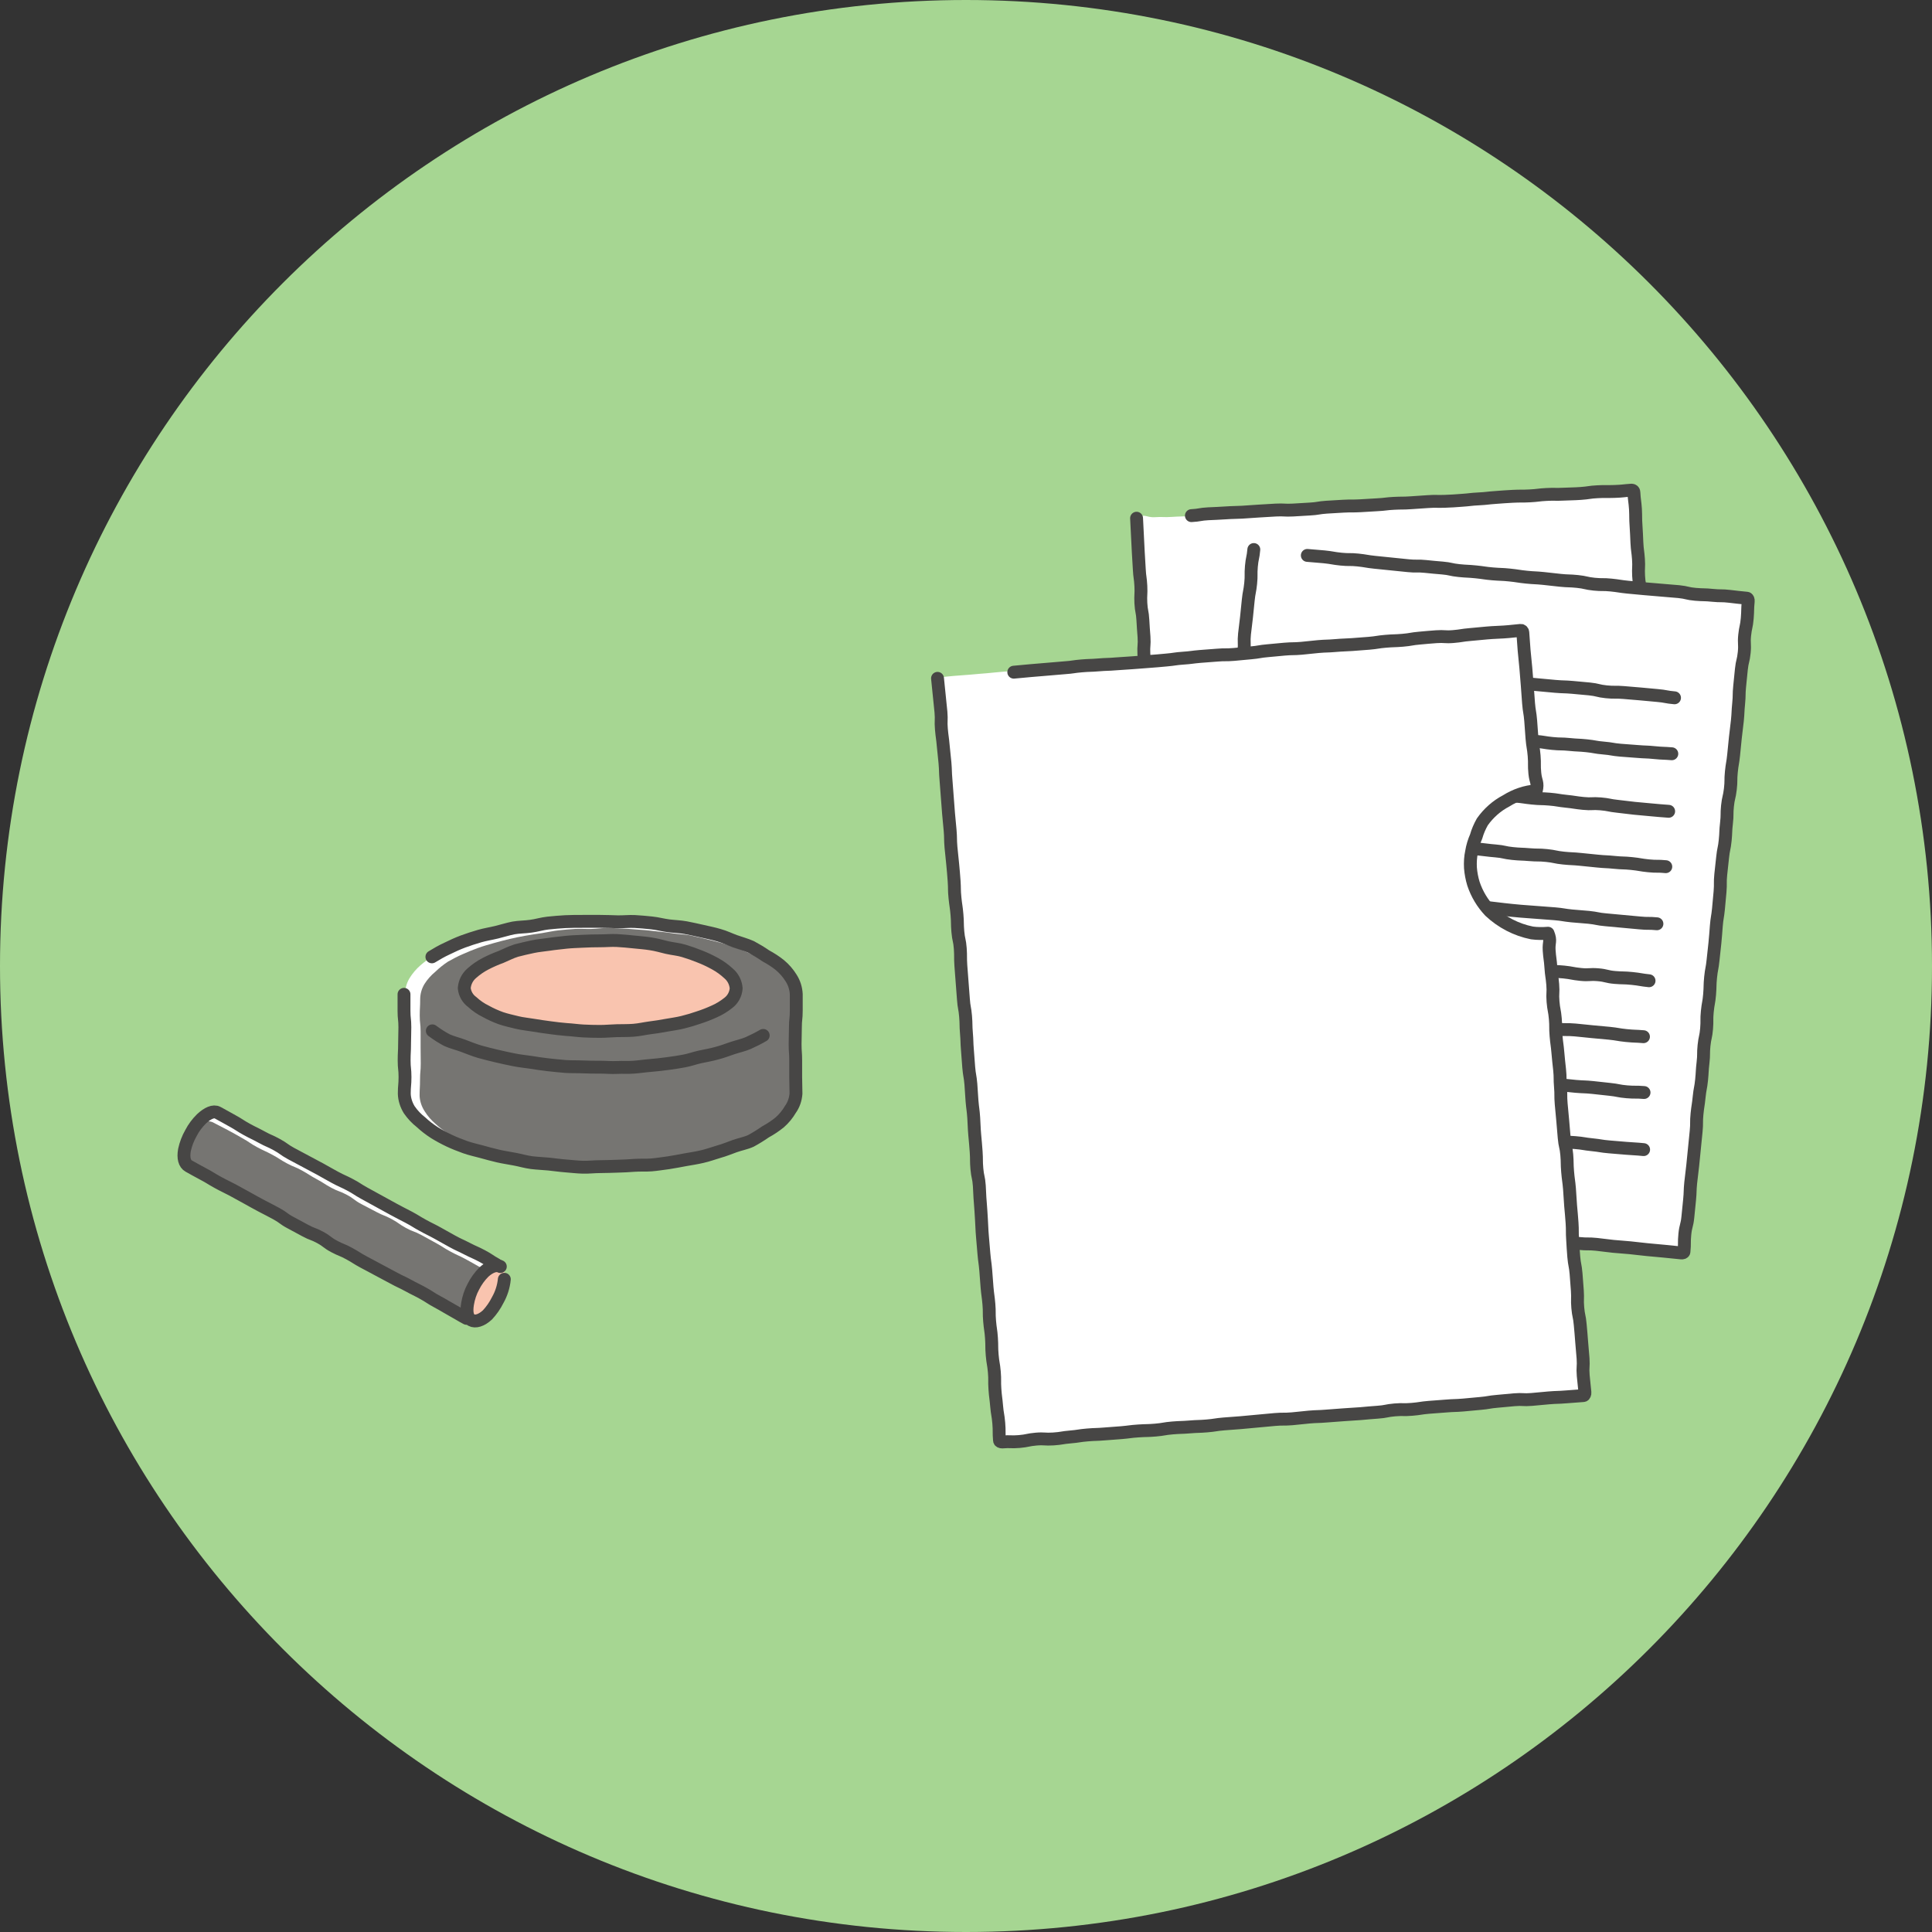 <?xml version="1.0" encoding="UTF-8"?><svg id="a" xmlns="http://www.w3.org/2000/svg" xmlns:xlink="http://www.w3.org/1999/xlink" viewBox="0 0 135 135"><rect x="0" y="0" width="135" height="135" fill="#333333" stroke="none"/><defs><style>.af{fill:#fff;}.ag{clip-path:url(#d);}.ah{fill:#f9c4af;}.ai,.aj{fill:none;}.aj{stroke:#474645;stroke-linecap:round;stroke-linejoin:round;stroke-width:.9px;}.ak{fill:#767572;}.al{fill:#a6d692;}</style><clipPath id="d"><rect class="ai" x="12.37" y="33.78" width="110.26" height="67.45"/></clipPath></defs><g id="b"><path id="c" class="al" d="m67.5,0C104.78,0,135,30.22,135,67.5s-30.22,67.5-67.5,67.5S0,104.78,0,67.5,30.22,0,67.5,0Z"/><g class="ag"><g id="e"><path id="f" class="af" d="m41.94,64.4c-.4,0-.8-.03-1.2-.01s-.8.02-1.19.04-.8.03-1.19.07-.79.16-1.18.21-.81.07-1.19.14c-.4.07-.79.17-1.17.25-.4.09-.79.2-1.16.3-.4.11-.77.26-1.13.39-.39.14-.76.29-1.1.45-.37.15-.73.32-1.08.51-.34.2-.67.44-.97.7-.3.26-.56.57-.77.91-.2.34-.31.73-.3,1.13,0,.58-.06.58-.06,1.15s0,.58,0,1.15.04.58.04,1.16.03.58.03,1.16,0,.58,0,1.16-.07.58-.07,1.16c.03.4.17.78.41,1.11.21.33.47.63.77.89.29.27.6.52.93.74.35.19.71.36,1.08.51.34.16.69.36,1.08.5.36.13.74.25,1.14.36.37.11.77.13,1.17.22.38.09.76.18,1.16.26.38.07.78.13,1.18.19s.78.1,1.19.14.78.15,1.18.17.8,0,1.2,0,.79.03,1.2.03.8.04,1.2.03.8-.1,1.19-.12.8-.07,1.19-.11.8-.08,1.19-.14c.4-.06.8-.13,1.18-.2.4-.07.81-.09,1.19-.18.4-.09.78-.23,1.15-.34.4-.11.77-.24,1.13-.37.39-.14.75-.3,1.1-.46.37-.15.73-.32,1.07-.51.34-.21.66-.45.95-.72.32-.24.6-.53.83-.86.21-.35.33-.74.33-1.15,0-.58-.04-.58-.04-1.16s-.01-.58-.01-1.15.06-.58.06-1.16-.02-.58-.02-1.16-.01-.58-.01-1.16-.02-.58-.02-1.16c0-.4-.12-.78-.33-1.12-.2-.35-.45-.66-.75-.92-.3-.27-.62-.5-.96-.71-.36-.18-.73-.34-1.1-.48-.35-.16-.7-.32-1.1-.46-.36-.13-.74-.26-1.13-.37-.37-.1-.75-.22-1.15-.31-.38-.09-.77-.13-1.17-.21-.38-.07-.77-.14-1.18-.2s-.78-.08-1.19-.12-.79-.06-1.19-.09-.79-.09-1.19-.1-.79.02-1.2.02"/><path id="g" class="ak" d="m42.47,64.84c-.39,0-.77.06-1.15.07s-.77-.02-1.15,0-.77.06-1.15.1-.76.13-1.14.19c-.39.06-.77.11-1.14.18-.39.07-.76.14-1.13.23-.38.09-.75.19-1.11.29-.38.11-.75.21-1.1.34-.38.14-.73.28-1.06.43-.35.15-.69.33-1.03.52-.32.21-.62.45-.9.72-.29.24-.55.53-.75.85-.2.33-.3.7-.3,1.08,0,.56-.03.56-.03,1.12s.06.56.06,1.12,0,.56,0,1.12.01.56.01,1.12-.05.56-.05,1.13-.03.56-.03,1.13c.02.39.15.76.36,1.08.2.32.45.61.74.86.28.26.58.49.91.7.32.21.66.39,1.01.56.33.15.69.3,1.06.44.35.12.72.21,1.1.32.36.1.72.21,1.11.3.36.08.75.1,1.14.18.37.07.75.13,1.13.19s.75.13,1.14.17.76.09,1.14.12.76.02,1.15.03.76-.02,1.15-.02.77.02,1.15,0,.77,0,1.15-.03c.38-.03.77-.06,1.15-.1s.77-.08,1.14-.14c.39-.05.77-.11,1.14-.18.39-.07.76-.17,1.12-.25.38-.09.76-.18,1.11-.28.38-.11.74-.24,1.09-.37.38-.14.74-.27,1.07-.42.35-.16.69-.33,1.01-.53.33-.2.64-.42.93-.67.3-.24.55-.53.76-.86.19-.34.27-.72.26-1.1,0-.56.04-.56.04-1.12s.04-.56.04-1.12-.08-.56-.08-1.12,0-.56,0-1.12.05-.56.05-1.13-.01-.56-.01-1.13c0-.38-.12-.76-.33-1.08-.19-.33-.44-.63-.73-.88-.29-.25-.6-.47-.94-.66-.33-.19-.67-.37-1.02-.52-.33-.15-.68-.31-1.06-.45-.35-.12-.71-.25-1.09-.36-.36-.1-.73-.19-1.11-.28-.36-.08-.73-.18-1.12-.26-.37-.07-.76-.07-1.14-.13s-.75-.1-1.14-.14-.76-.09-1.14-.11-.76-.07-1.15-.08-.76-.05-1.15-.05"/><path id="h" class="ah" d="m51.41,69.07c-.04.39-.24.74-.56.97-.28.27-.6.5-.94.67-.35.17-.71.31-1.08.43-.34.12-.71.24-1.11.34-.36.09-.74.15-1.14.22-.37.07-.76.12-1.15.17-.38.05-.77.03-1.16.06-.38.03-.77.08-1.16.1s-.77.08-1.17.08-.78-.07-1.16-.09-.79-.01-1.17-.04c-.4-.03-.78-.1-1.16-.15-.4-.05-.79-.08-1.15-.14-.4-.07-.79-.11-1.15-.2-.4-.1-.77-.22-1.11-.34-.36-.14-.71-.31-1.05-.49-.36-.14-.71-.33-1.02-.56-.31-.25-.49-.63-.5-1.03.03-.4.21-.77.51-1.03.29-.27.61-.49.96-.67.35-.18.71-.33,1.08-.47.34-.13.69-.33,1.08-.45.36-.1.75-.18,1.15-.27.37-.08.76-.14,1.16-.2.38-.06.77-.06,1.17-.1.38-.04.77-.08,1.17-.1s.78-.06,1.18-.06.79,0,1.18.03.79.06,1.17.1c.4.04.79.1,1.17.16.4.06.8.08,1.17.16.4.09.78.19,1.14.29.4.12.76.27,1.11.4.36.16.71.34,1.04.54.34.18.66.41.94.68.31.24.51.6.55.99"/><path id="i" class="aj" d="m51.44,69.07c-.03.4-.23.77-.55,1.01-.3.24-.64.45-.99.6-.35.16-.71.3-1.08.42-.34.12-.71.23-1.11.33-.36.09-.74.14-1.14.21-.37.07-.75.13-1.15.18-.38.05-.75.14-1.15.17-.38.03-.77.02-1.17.03s-.77.05-1.17.05-.78-.01-1.17-.03-.78-.08-1.16-.1c-.4-.03-.78-.08-1.16-.13-.4-.05-.78-.11-1.15-.17-.4-.07-.79-.1-1.15-.19-.4-.1-.78-.18-1.13-.3-.36-.13-.72-.29-1.06-.48-.35-.17-.67-.39-.95-.65-.32-.23-.52-.58-.56-.97.03-.4.21-.77.52-1.04.29-.26.62-.49.97-.67.35-.18.71-.34,1.07-.47.34-.14.69-.33,1.08-.45.36-.1.75-.18,1.15-.27.37-.08.77-.11,1.17-.17.38-.06.77-.09,1.17-.14.38-.04.78-.05,1.18-.07s.78-.03,1.18-.03.79-.04,1.18-.02.79.06,1.18.1c.4.04.79.07,1.17.13.4.06.78.17,1.15.26.4.09.8.12,1.16.23.4.12.77.25,1.11.39.37.14.72.31,1.07.5.35.19.67.42.96.69.31.26.5.64.53,1.04Z"/><path id="j" class="aj" d="m53.33,72.35c-.34.2-.69.37-1.04.53-.34.15-.73.23-1.12.36-.35.12-.72.26-1.11.36-.36.1-.75.17-1.14.25-.37.08-.74.22-1.13.29-.38.07-.76.13-1.16.18s-.77.1-1.17.13-.77.09-1.17.12-.78,0-1.18.02-.78-.02-1.17-.02-.82,0-1.22-.02-.82,0-1.22-.03-.82-.08-1.21-.12-.81-.11-1.2-.17c-.41-.06-.82-.1-1.2-.18-.41-.08-.81-.17-1.19-.26-.41-.1-.8-.19-1.18-.3-.4-.12-.78-.27-1.14-.41-.4-.15-.8-.24-1.15-.4-.36-.19-.7-.41-1.02-.65"/><path id="k" class="aj" d="m28.23,69.48c0,.58,0,.58,0,1.15s.06.58.06,1.15-.02.58-.02,1.16-.03.58-.03,1.16.06.58.06,1.16-.05.58-.05,1.16c.01.4.14.79.35,1.13.23.33.5.62.81.86.29.27.6.51.94.73.34.21.69.4,1.05.57.34.16.72.31,1.11.45.36.13.75.21,1.15.32.37.11.75.2,1.15.3.38.09.77.14,1.17.22.38.07.77.19,1.17.24.39.05.79.06,1.19.1s.78.1,1.19.13.79.08,1.2.09.8-.04,1.2-.04.8-.02,1.2-.03.8-.03,1.19-.06.81,0,1.19-.03.8-.1,1.19-.15c.4-.06.8-.14,1.18-.21.4-.07.8-.13,1.18-.22.4-.09.78-.23,1.15-.34.4-.11.76-.26,1.12-.39.39-.14.8-.21,1.14-.37.35-.19.69-.4,1.02-.63.35-.19.68-.41.99-.66.3-.26.55-.57.75-.91.23-.32.36-.7.39-1.1,0-.58-.02-.58-.02-1.16v-1.15c0-.58-.04-.58-.04-1.16s.02-.58.02-1.16.06-.58.06-1.16,0-.58,0-1.16c-.02-.4-.14-.79-.36-1.13-.21-.34-.47-.64-.78-.9-.31-.25-.64-.46-.99-.65-.33-.23-.67-.43-1.02-.62-.35-.16-.74-.26-1.13-.4-.36-.13-.72-.31-1.12-.42-.37-.11-.76-.19-1.16-.28-.38-.09-.77-.17-1.17-.25-.38-.07-.79-.08-1.19-.13s-.78-.16-1.18-.2-.79-.08-1.19-.1-.8.03-1.2.02-.79-.03-1.2-.03-.82,0-1.22,0-.82,0-1.22.02-.82.06-1.22.1-.8.17-1.2.22c-.41.06-.82.05-1.21.12-.41.08-.8.21-1.18.3-.41.1-.81.16-1.19.27-.4.12-.79.24-1.16.38-.4.15-.76.32-1.11.49-.37.17-.72.37-1.06.58"/><path id="l" class="af" d="m34.98,88.5c-.2-.56-.52-.31-1.04-.59s-.55-.22-1.07-.51-.49-.34-1.01-.62-.52-.28-1.04-.56-.56-.21-1.08-.49-.49-.33-1.01-.61-.5-.31-1.02-.59-.55-.23-1.07-.51-.5-.31-1.02-.6-.55-.23-1.06-.51-.52-.28-1.04-.56-.49-.35-1.01-.63-.52-.28-1.04-.57-.53-.26-1.06-.54-.54-.24-1.06-.53-.5-.32-1.02-.6-.53-.26-1.06-.55-.52-.29-1.04-.58-.51-.31-1.03-.6c-.29-.16-.73.02-1.14.4-.3.3-.56.64-.75,1.02-.22.37-.38.77-.47,1.18-.1.56.02,1.01.31,1.17.52.28.54.25,1.06.53s.51.3,1.03.58.5.32,1.02.6.55.22,1.07.5.52.28,1.04.56.5.32,1.01.6.51.3,1.02.58.51.3,1.03.58.53.26,1.05.55.52.28,1.04.56.54.25,1.06.53.49.35,1.01.63.54.24,1.06.53.51.3,1.03.59.55.22,1.07.51.52.29,1.04.57.49.34,1.01.62.54.26,1.06.55.47.69,1.05.55c.52-.12.27-.45.52-.92s.26-.47.51-.94.16-.53.52-.93c.38-.44.69-.46.51-.96"/><path id="m" class="ak" d="m34.58,89.17c-.17-.57-.48-.31-1-.6s-.51-.3-1.03-.58-.54-.25-1.06-.53-.5-.31-1.02-.6-.52-.29-1.04-.57-.56-.21-1.07-.49-.48-.34-1-.62-.55-.22-1.07-.5-.53-.27-1.05-.55-.48-.36-1-.64-.56-.21-1.08-.49-.5-.32-1.02-.6-.5-.31-1.02-.6-.55-.23-1.07-.51-.5-.32-1.02-.6-.54-.25-1.06-.53-.5-.33-1.02-.62-.51-.3-1.04-.58-.53-.27-1.06-.55c-.36-.14-.77-.05-1.05.22-.28.24-.51.54-.68.88-.19.32-.31.68-.36,1.05-.07.38.08.76.39.99.52.28.51.3,1.03.58s.55.23,1.07.51.51.3,1.03.58c.52.28.54.25,1.06.53s.49.34,1.01.62.53.28,1.04.56.53.26,1.05.54c.52.28.51.29,1.03.58s.53.26,1.05.54.48.34,1,.63.54.24,1.06.52.5.33,1.02.61.55.22,1.07.51.53.27,1.05.56.49.34,1,.62.54.25,1.06.53.49.34,1.02.62.54.25,1.07.54.48.74,1.06.58.24-.55.52-1.07c.14-.37.33-.72.57-1.03.4-.47.73-.44.56-1.01"/><path id="n" class="ah" d="m32.91,92.29c-.29-.16-.37-.64-.28-1.19.08-.42.22-.83.42-1.2.21-.37.48-.7.8-.98.41-.38.82-.58,1.11-.42s.42.62.33,1.18c-.08.42-.23.83-.44,1.2-.21.37-.48.71-.8.99-.41.38-.86.58-1.15.42"/><path id="o" class="aj" d="m35.24,89.39c-.05.51-.21,1.01-.46,1.45-.19.38-.43.73-.72,1.04-.41.38-.84.52-1.13.36s-.35-.58-.26-1.13c.07-.42.2-.82.4-1.19.19-.38.44-.73.74-1.03.41-.38.86-.55,1.15-.39"/><path id="p" class="aj" d="m34.68,88.36c-.51-.28-.49-.33-1-.6s-.53-.24-1.05-.51-.53-.24-1.04-.52-.51-.29-1.02-.57-.52-.26-1.03-.54-.5-.31-1.01-.58-.52-.26-1.03-.54-.51-.28-1.02-.56-.51-.28-1.02-.56-.49-.32-1-.59-.53-.24-1.05-.52-.51-.29-1.02-.57-.52-.27-1.03-.55-.52-.27-1.03-.55-.48-.34-.99-.62-.54-.24-1.05-.52-.53-.26-1.04-.54-.5-.32-1.01-.6-.51-.29-1.03-.57c-.29-.16-.71.04-1.12.42-.3.29-.56.64-.75,1.01-.21.37-.36.76-.45,1.18-.1.56.01.96.3,1.12.51.28.51.29,1.02.56s.5.3,1.01.58.52.26,1.03.53c.51.28.51.28,1.02.56s.51.29,1.02.56.52.26,1.03.54.47.35.98.62c.51.28.51.27,1.02.55s.55.21,1.06.49.47.36.98.63.54.22,1.05.5.49.31,1.01.59.52.27,1.03.55.52.27,1.03.55.52.25,1.04.53c.51.28.52.26,1.03.54s.49.32,1.01.6.51.3,1.02.58.5.3,1.02.58"/><path id="q" class="af" d="m116.8,80.11c-.4.45-.57.07-1.17.1s-.6.07-1.19.1-.6-.03-1.2,0-.6.03-1.19.06-.6.04-1.19.08-.6.1-1.19.14-.6.03-1.2.07-.6-.02-1.2.02-.6.01-1.2.05-.6.08-1.19.11-.6.03-1.2.06-.6.02-1.2.05-.6.04-1.2.08-.6.01-1.2.05-.6.05-1.2.08-.6.06-1.2.1-.6.02-1.19.05-.6.05-1.19.09-.6,0-1.2.03-.6.02-1.2.06-.6.03-1.2.07-.6.03-1.2.06-.6.06-1.2.1-.6,0-1.2.03-.6.1-1.2.13-.6.05-1.2.08-.6.02-1.2.05-.6.05-1.21.09-.77.46-1.23.07.03-.62,0-1.2-.04-.59-.07-1.17-.02-.59-.05-1.17-.07-.58-.1-1.17-.05-.58-.08-1.17-.06-.58-.09-1.17.02-.59-.01-1.18-.02-.59-.05-1.17-.04-.59-.07-1.18-.11-.58-.14-1.17-.04-.59-.07-1.18.02-.59-.01-1.18-.03-.59-.06-1.17-.07-.58-.1-1.16-.01-.59-.04-1.18-.02-.59-.05-1.18-.01-.59-.05-1.18-.11-.58-.14-1.17.06-.59.02-1.18-.09-.58-.13-1.17,0-.59-.03-1.18-.07-.59-.11-1.18-.01-.59-.04-1.18-.05-.59-.08-1.18,0-.59-.04-1.18-.08-.59-.12-1.17-.04-.59-.07-1.17-.03-.59-.07-1.18.02-.59-.01-1.18-.07-.59-.1-1.18-.07-.59-.11-1.18,0-.59-.04-1.18-.04-.59-.07-1.18-.02-.59-.05-1.18-.07-.59-.1-1.18-.04-.59-.07-1.18.04-.6,0-1.19-.03-.59-.06-1.19-.49-.73-.09-1.17c.4-.44.58-.08,1.18-.12s.6.02,1.2-.02.6-.02,1.19-.05l1.2-.07c.6-.03.59-.11,1.19-.14s.6-.04,1.2-.08.6.04,1.2,0,.6-.03,1.2-.07.6-.03,1.2-.07.6-.08,1.19-.11.6,0,1.2-.03.6-.02,1.2-.06.6-.07,1.19-.11.6-.04,1.2-.08.6-.06,1.2-.09.6-.04,1.2-.07.6.04,1.2,0,.6-.09,1.19-.12.6,0,1.2-.04l1.2-.07c.6-.03.6-.04,1.2-.08s.6,0,1.2-.03.6-.06,1.2-.09.6-.02,1.2-.06.6-.07,1.2-.11.6,0,1.2-.04l1.2-.07c.6-.03.6-.09,1.2-.12s.73-.4,1.19,0c.46.4.07.56.1,1.15.03.59.06.58.1,1.17s0,.59.04,1.17.02.59.05,1.17.02.59.06,1.17.05.58.09,1.17.07.58.1,1.17-.05.59-.01,1.18.11.58.14,1.17,0,.59.04,1.18,0,.59.03,1.18.09.58.13,1.17-.05.59-.01,1.18c.03.59.1.58.13,1.17s.03.59.06,1.17,0,.59.03,1.18.06.59.1,1.18-.03.59,0,1.18.09.58.12,1.17,0,.59.03,1.18.06.59.1,1.18.03.59.07,1.18.02.59.06,1.18.05.59.09,1.18-.02.59.02,1.18.05.59.09,1.18.06.58.09,1.17.02.59.06,1.17,0,.59.03,1.18.1.58.14,1.17.04.59.08,1.18-.04.6-.01,1.19.09.59.12,1.18,0,.59.03,1.18.05.59.09,1.18.03.59.07,1.18.05.59.09,1.18c-.04.4-.02.79.06,1.18.16.6.43.72.03,1.16"/><path id="r" class="aj" d="m83.25,36.03c.59-.03.59-.1,1.18-.13s.59-.02,1.18-.06.59-.02,1.18-.05.59-.05,1.18-.08.59-.04,1.18-.07.6.03,1.18,0,.59-.04,1.18-.07.59-.09,1.18-.13.59-.04,1.18-.07.6,0,1.18-.03l1.18-.07c.59-.03.59-.07,1.18-.1s.59,0,1.18-.04.59-.04,1.18-.08.59,0,1.18-.02.59-.03,1.19-.07.59-.07,1.18-.1.6-.06,1.19-.1.59-.05,1.19-.08.6,0,1.19-.03.59-.07,1.18-.1.6.01,1.19-.02.6-.01,1.19-.05.59-.09,1.18-.12.6,0,1.19-.02.59-.05,1.19-.09c.09,0,.16.06.16.15,0,0,0,0,0,0,.03.58.07.58.11,1.17.03.59,0,.59.04,1.17s.03.58.06,1.17.07.58.11,1.16-.02.59.01,1.17.1.58.13,1.16.01.58.05,1.17.06.58.1,1.17,0,.59.04,1.17-.03.59,0,1.18.11.58.14,1.17.04.58.07,1.17.04.59.07,1.17.03.59.06,1.17-.04.59,0,1.17.08.58.12,1.17.02.59.06,1.17.05.58.09,1.17-.04.59-.01,1.18.06.58.09,1.17.07.58.11,1.17.02.59.06,1.17,0,.59.04,1.17.05.58.08,1.17,0,.59.03,1.18.09.58.12,1.17.03.58.07,1.17c.03.58-.01.59.02,1.17l.07,1.17c.03.59.1.58.14,1.17s.02.59.06,1.17,0,.59.03,1.18.07.58.11,1.17.03.59.06,1.18.03.59.06,1.18.02.59.06,1.18l.07,1.18c.03.59,0,.59.04,1.18s.49.75.09,1.19-.6.04-1.2.08-.6.02-1.2.06-.6.01-1.2.05-.59.09-1.19.13-.6.04-1.2.07-.6-.05-1.2-.02-.6.07-1.2.11-.6.01-1.2.05-.6.06-1.19.09-.6.03-1.2.06-.6,0-1.2.02-.6.05-1.2.08-.6.07-1.19.1-.6.03-1.2.06-.6,0-1.2.03-.6.04-1.2.08-.59.08-1.19.12-.6.05-1.19.08-.6-.02-1.2.02-.6.01-1.2.05-.6.08-1.19.11-.6.08-1.2.12-.6-.03-1.2,0-.6.04-1.2.08-.6.04-1.2.07-.6.05-1.2.08-.6.06-1.2.1-.61,0-1.21.03-.75.48-1.21.09-.03-.59-.07-1.18-.07-.58-.1-1.17-.04-.59-.07-1.17.02-.59-.01-1.17-.09-.58-.12-1.17.03-.59,0-1.18-.05-.58-.08-1.17-.04-.59-.08-1.17-.04-.59-.07-1.17-.01-.59-.05-1.18-.09-.58-.12-1.17-.04-.59-.08-1.17-.01-.59-.05-1.17.04-.59,0-1.18-.05-.59-.08-1.17-.07-.59-.1-1.18.01-.59-.02-1.18-.1-.58-.14-1.17.03-.59,0-1.18-.02-.59-.06-1.18-.03-.59-.07-1.18-.12-.58-.16-1.17.04-.59,0-1.18-.05-.59-.09-1.18-.04-.59-.07-1.18,0-.59-.04-1.18-.07-.58-.1-1.17-.07-.58-.1-1.17.01-.59-.02-1.18-.05-.59-.09-1.18-.07-.59-.1-1.18.05-.6.01-1.19-.05-.59-.08-1.18-.11-.59-.14-1.18.03-.6,0-1.19-.08-.59-.11-1.18-.04-.59-.07-1.18-.03-.6-.06-1.19-.03-.59-.06-1.19"/><path id="s" class="af" d="m117.66,87.61c-.47.38-.6-.05-1.2-.1s-.6-.06-1.19-.12-.59-.08-1.19-.14-.6,0-1.2-.06-.59-.1-1.19-.16-.6-.02-1.2-.08-.59-.12-1.19-.17-.6-.02-1.2-.08-.6-.07-1.19-.13-.6-.05-1.19-.11-.59-.11-1.19-.17-.6-.06-1.2-.12-.6,0-1.2-.06-.59-.14-1.19-.2-.6-.05-1.2-.1-.6-.01-1.2-.07-.6-.03-1.19-.09-.59-.08-1.19-.14-.59-.12-1.19-.18-.6,0-1.2-.07-.6-.07-1.19-.13-.6-.1-1.19-.16-.6-.04-1.2-.1-.6-.03-1.2-.09-.6-.07-1.2-.13-.6-.05-1.2-.11-.6-.08-1.2-.14-.6-.09-1.2-.15-.83.4-1.21-.06.1-.59.15-1.18,0-.59.05-1.18.14-.58.2-1.16,0-.59.05-1.17.04-.58.1-1.17.05-.58.11-1.17.12-.58.18-1.16,0-.59.05-1.18.07-.58.13-1.17.11-.58.17-1.17.03-.59.09-1.17.08-.58.14-1.17,0-.59.06-1.18.12-.58.18-1.16.04-.59.1-1.17.06-.59.12-1.17.07-.58.13-1.17.03-.59.09-1.17.03-.59.09-1.17.14-.58.2-1.16-.03-.6.03-1.18.14-.58.2-1.17.02-.59.07-1.18.05-.59.11-1.17.11-.58.17-1.17.06-.59.12-1.17-.02-.59.04-1.18.07-.58.13-1.17.09-.58.15-1.17.1-.58.15-1.17-.03-.6.02-1.18.14-.58.2-1.17.07-.59.13-1.17-.03-.6.03-1.19.05-.59.11-1.18.13-.58.18-1.17,0-.59.07-1.18.06-.59.12-1.18-.31-.81.15-1.18.6.07,1.19.12.6.05,1.19.11l1.19.12c.6.06.6.03,1.19.09s.6.06,1.19.12.59.14,1.18.2.6.02,1.2.07.6.07,1.19.13.6.04,1.2.1.59.09,1.19.15.6.04,1.19.1.6,0,1.2.07.59.08,1.19.14.6.07,1.19.13.6.05,1.2.11.59.11,1.19.17.59.06,1.19.12.6,0,1.2.06.6.04,1.2.1.6.08,1.19.14.59.11,1.19.17.61-.02,1.21.04.6.07,1.19.13l1.2.12c.6.06.59.12,1.19.18s.6.02,1.2.08.59.12,1.19.18.6.05,1.2.11.79-.36,1.18.11c.39.46,0,.57-.06,1.15s-.08.58-.14,1.17-.1.58-.16,1.16-.02.59-.07,1.17-.1.58-.15,1.16,0,.59-.05,1.18-.11.58-.17,1.16c-.06.58-.03.59-.08,1.17s-.06.59-.11,1.17-.12.58-.18,1.17,0,.59-.06,1.18-.08.58-.14,1.17,0,.59-.07,1.18-.1.58-.16,1.16-.07.58-.12,1.17-.04.59-.1,1.17-.09.58-.15,1.17,0,.59-.06,1.18-.12.58-.18,1.17,0,.59-.06,1.18-.08.58-.14,1.17c-.06.59-.08.58-.14,1.17s-.07.58-.13,1.17-.02.59-.08,1.18-.06.59-.11,1.17-.09.58-.15,1.17-.05.58-.11,1.17-.09.58-.15,1.17-.04.59-.1,1.18-.02.59-.08,1.18-.09.58-.15,1.17,0,.59-.07,1.18-.08.58-.14,1.17-.05.59-.11,1.18-.1.58-.16,1.17-.05.59-.11,1.18-.02.59-.08,1.18-.22.59-.15,1.18c.07.63.37.81-.09,1.18"/><path id="t" class="aj" d="m90.89,46.38c.59.06.6,0,1.19.06s.59.07,1.18.12.6.01,1.19.07.59.11,1.18.16.6.02,1.19.07.59.06,1.19.11.59.09,1.18.14.6.02,1.19.08.59.05,1.19.11.59.03,1.18.09.59.12,1.18.18.6.02,1.19.07.6.02,1.19.08.59.08,1.18.13l1.19.11c.6.05.6.02,1.19.07l1.19.11c.6.06.59.14,1.18.2s.6,0,1.2.05.6.05,1.19.1.6.06,1.19.11.59.11,1.19.16"/><path id="u" class="aj" d="m90.69,50.28c.59.06.59.07,1.18.13s.59.07,1.18.13.6.03,1.19.08.59.09,1.18.14.6,0,1.19.06.6.04,1.19.09.59.12,1.18.18.6,0,1.19.05.6.04,1.19.1.58.12,1.18.18.59.07,1.18.12.6-.04,1.2.02.59.07,1.18.12.59.07,1.19.12.59.09,1.19.15.6.01,1.19.07.6.03,1.19.09.59.11,1.19.16.59.1,1.18.15.6.04,1.19.09.6.02,1.2.08.6.03,1.2.08"/><path id="v" class="aj" d="m90.48,54.26c.59.06.6-.01,1.19.04s.58.13,1.18.19.6,0,1.19.05.6.03,1.19.08.59.1,1.18.15.59.05,1.19.1.59.09,1.18.15.59.07,1.19.12.6-.03,1.19.03.58.12,1.18.18.6.02,1.19.07.59.11,1.18.17.6-.01,1.19.04.59.08,1.18.14.6.02,1.19.07.59.09,1.18.15.59.09,1.19.15.6-.02,1.2.03.59.11,1.18.17.59.08,1.19.14l1.19.11c.6.06.6.05,1.2.1"/><path id="w" class="aj" d="m90.27,58.2c.59.06.6.02,1.19.08s.59.1,1.18.15.6-.02,1.19.03.59.07,1.19.12.6.05,1.19.1.59.1,1.18.15.6,0,1.19.06.59.13,1.18.18.6,0,1.19.05.59.09,1.18.14.6.01,1.19.07.59.08,1.19.13.59.12,1.18.18.6.03,1.19.08.6,0,1.19.06.59.12,1.18.18.6.03,1.19.09.6.06,1.19.12.6.03,1.19.09.6.02,1.19.08.59.1,1.19.16.6,0,1.2.06"/><path id="x" class="aj" d="m89.66,62.16c.59.06.6-.03,1.19.02s.59.08,1.18.14.59.07,1.18.13.59.09,1.18.14.6.04,1.19.1.6.03,1.19.09.59.1,1.18.16.6-.02,1.2.03.59.08,1.18.14.6.02,1.18.08.59.11,1.18.17.6-.01,1.2.05.59.08,1.18.14.59.07,1.19.12.6.04,1.19.09.6.04,1.19.09.59.09,1.19.15.6.04,1.19.1.59.12,1.18.17.6.05,1.19.11l1.19.11c.6.06.6,0,1.2.06"/><path id="y" class="aj" d="m89.12,66.06c.59.06.6.02,1.19.08s.59.08,1.18.14.6.03,1.19.09.59.09,1.18.15.6.03,1.19.09.59.1,1.18.16.6,0,1.19.05.59.07,1.19.13.59.09,1.18.15.59.07,1.18.12.59.04,1.18.09.6.03,1.19.08.59.09,1.18.15.6.03,1.19.08.6.03,1.19.09.59.1,1.18.15.6,0,1.19.06.59.11,1.19.17.6-.03,1.2.02.59.14,1.18.19.6.01,1.2.07.59.1,1.19.16"/><path id="z" class="aj" d="m88.72,70.01c.59.06.59.08,1.18.13s.59.07,1.18.12.6,0,1.19.05.59.1,1.18.16.6,0,1.19.06.59.13,1.18.19.6,0,1.19.06.6.02,1.19.07.59.12,1.18.18.6,0,1.19.05.59.08,1.18.13.59.06,1.19.12.59.08,1.18.13.59.05,1.19.11.6.04,1.19.09.6.02,1.19.07.59.14,1.18.19.6,0,1.2.05.6.07,1.19.12l1.19.11c.6.06.59.1,1.19.16s.6.03,1.2.08"/><path id="aa" class="aj" d="m88.72,73.98c.59.06.59.09,1.18.15s.6.03,1.19.09.6,0,1.19.05.59.08,1.19.13.6.04,1.19.1.59.05,1.19.1.59.07,1.19.12.59.11,1.18.17.6,0,1.19.04.59.06,1.18.12.59.1,1.18.15.59.07,1.19.12.6.05,1.19.1.6,0,1.19.05.59.1,1.19.16.59.07,1.19.12.6-.01,1.2.04.6.07,1.19.12.6.02,1.19.08.6.07,1.19.13.59.12,1.19.17.6,0,1.2.05"/><path id="ab" class="aj" d="m88.72,77.93c.59.06.59.06,1.18.12s.6,0,1.19.06.59.12,1.18.18.6.03,1.19.08.59.08,1.18.13.6.05,1.19.1.59.06,1.19.12.6.02,1.19.08.59.09,1.18.14.59.04,1.18.1.6,0,1.19.05.59.13,1.18.19.6,0,1.19.05.59.09,1.18.14.6.03,1.19.08.59.1,1.18.16.6,0,1.19.06.6.02,1.2.07.59.09,1.19.15.59.1,1.19.15.6.05,1.2.1.6.03,1.2.09"/><path id="ac" class="aj" d="m91.35,38.81c.59.06.59.04,1.18.1s.58.1,1.17.16.6,0,1.18.06.59.1,1.18.16.59.06,1.18.12l1.18.12c.59.06.6-.01,1.18.05s.59.06,1.18.11.58.12,1.17.18.59.03,1.18.09.59.09,1.18.14.6.02,1.18.08.59.09,1.18.15.59.03,1.18.09.59.07,1.18.13.6.02,1.19.08.58.13,1.17.19.6,0,1.18.06.59.09,1.18.15.59.05,1.18.11.59.04,1.18.1.59.04,1.19.1.58.14,1.18.19.6.01,1.19.07.6,0,1.19.07.59.07,1.19.13c.09,0,.12.12.11.21-.06.6-.02.6-.07,1.2s-.12.59-.18,1.18.03.6-.03,1.2-.14.59-.2,1.18-.06.6-.12,1.19-.01.6-.07,1.2-.03.6-.09,1.2c-.06.6-.08.59-.14,1.19s-.06.6-.12,1.2-.1.59-.16,1.19,0,.6-.07,1.2-.14.59-.2,1.18,0,.6-.07,1.2-.03.6-.09,1.2-.12.59-.18,1.19-.07.6-.13,1.2,0,.6-.05,1.2-.05.6-.11,1.2-.1.59-.15,1.19-.04.6-.1,1.2c-.06.6-.07.6-.13,1.2s-.11.59-.17,1.19-.02.6-.07,1.2-.1.59-.16,1.19,0,.6-.05,1.2-.12.59-.18,1.18,0,.6-.07,1.2-.04.6-.1,1.2-.11.59-.17,1.19-.09.6-.15,1.19,0,.61-.06,1.21-.06.6-.12,1.2-.06.6-.12,1.2-.08.6-.14,1.2-.02.6-.08,1.2-.06.6-.12,1.2-.15.59-.21,1.19,0,.61-.06,1.21c0,.09-.1.11-.19.1l-1.19-.12c-.59-.06-.59-.05-1.19-.11s-.59-.07-1.18-.13-.59-.04-1.19-.1-.59-.08-1.18-.14-.6,0-1.19-.06-.6-.05-1.19-.11-.59-.08-1.18-.14-.59-.07-1.18-.13-.6,0-1.19-.06-.59-.1-1.18-.17-.59-.08-1.19-.14-.6,0-1.19-.06-.6-.05-1.19-.1-.58-.15-1.18-.21-.6-.01-1.19-.07-.59-.07-1.18-.13l-1.18-.12c-.6-.06-.59-.08-1.19-.14s-.6-.06-1.19-.11-.6-.04-1.19-.1l-1.19-.12c-.6-.06-.59-.1-1.18-.16s-.6,0-1.2-.06-.59-.1-1.19-.17-.6-.03-1.19-.09-.6-.06-1.19-.12-.6-.09-1.19-.15-.81.37-1.19-.09,0-.58.06-1.17.08-.58.14-1.17.12-.58.18-1.16.04-.58.1-1.17,0-.59.06-1.17.07-.58.12-1.17.11-.58.17-1.16,0-.59.05-1.18.06-.58.12-1.17.1-.58.16-1.17.05-.59.11-1.17.07-.58.13-1.17.06-.58.12-1.17.05-.59.1-1.17.03-.59.09-1.17.13-.58.19-1.17.01-.59.07-1.18.01-.59.07-1.18.08-.58.14-1.17.1-.58.16-1.17.07-.59.12-1.17.05-.59.11-1.17.05-.59.11-1.17.04-.59.09-1.18.07-.59.13-1.17.02-.59.08-1.18.06-.58.12-1.17.12-.58.18-1.16.04-.59.1-1.18.1-.58.16-1.17.05-.59.11-1.17.04-.59.1-1.18.06-.59.12-1.18-.02-.6.04-1.18.08-.59.14-1.18.06-.59.12-1.18.11-.58.17-1.17,0-.6.05-1.19.12-.59.17-1.18"/><path id="ad" class="af" d="m102.81,60.66c-.05-.37-.06-.75-.03-1.12.07-.37.19-.72.35-1.06.12-.35.28-.69.48-1.01.22-.3.48-.57.76-.82.51-.55,1.17-.94,1.89-1.13.35-.12.71-.21,1.07-.25.13-.61-.07-.61-.12-1.24s-.01-.63-.06-1.25-.07-.62-.12-1.24-.05-.62-.1-1.25-.04-.62-.09-1.25,0-.63-.05-1.25-.05-.62-.1-1.25-.07-.62-.12-1.25.13-.67-.12-1.25c-.23-.54-.43,0-1.17.05-.33.03-.71.14-1.16.18-.36.03-.75,0-1.17.04-.37.03-.75.08-1.17.11-.37.03-.77.02-1.17.05-.38.03-.76.1-1.17.13-.38.03-.77.03-1.17.07-.38.03-.77.07-1.17.1s-.77.14-1.16.17-.78-.03-1.18,0-.77.08-1.17.11-.77.11-1.17.14-.78.08-1.17.11-.78,0-1.17.04-.77.09-1.16.13-.78.02-1.17.05-.77.13-1.17.16-.79,0-1.18.04-.78.11-1.17.14-.79.04-1.17.07-.78.1-1.17.13-.79.05-1.17.08-.78.1-1.17.14-.79.05-1.17.08-.79,0-1.18.03-.78.11-1.17.14-.78.09-1.17.12c-.4.03-.8-.02-1.18,0-.4.03-.78.15-1.17.19-.4.03-.8-.03-1.18,0-.41.03-.8.06-1.17.09-.41.03-.8.08-1.17.11-.42.03-.81.07-1.17.1-.45.04-.84.06-1.17.09-.7.06-1.11.12-1.16.13.02.6.02.6.07,1.19s.06.59.1,1.18.12.58.17,1.18,0,.6.04,1.19.07.59.12,1.18,0,.6.05,1.19.14.58.19,1.18.04.59.08,1.18.02.59.07,1.18.03.59.07,1.18.08.59.13,1.18,0,.6.04,1.19.06.59.11,1.18.03.59.08,1.18.05.59.1,1.18.1.59.14,1.18c.05.59.04.59.09,1.19s.05.59.1,1.18-.02.6.03,1.19.13.58.18,1.18-.02.6.03,1.19.09.59.14,1.18.05.6.1,1.19.07.59.12,1.19-.02.6.02,1.19.11.59.16,1.18.06.59.1,1.19-.03.6.02,1.19.08.59.13,1.18.07.59.12,1.19,0,.6.05,1.19.08.59.13,1.19.08.59.13,1.18.05.59.1,1.18.03.6.08,1.19.04.6.09,1.19.03.6.08,1.19.1.59.15,1.19,0,.6.05,1.19.04.6.09,1.19.07.6.12,1.19,0,.6.05,1.19.03.6.08,1.2c.05.6.11.59.15,1.19s-.34.77.12,1.16.55-.05,1.13-.1.58-.02,1.17-.07.58-.07,1.16-.12l1.17-.09c.58-.05.58-.04,1.17-.08s.58-.05,1.17-.1.59.03,1.17-.02l1.17-.1c.58-.05.58-.1,1.16-.15s.59,0,1.17-.05.58-.1,1.16-.14.58-.08,1.17-.12.59.01,1.18-.04.58-.09,1.16-.14.58-.04,1.17-.08.59,0,1.17-.06.58-.04,1.17-.09.58-.09,1.17-.14.58-.06,1.17-.11.58-.04,1.17-.09.59-.04,1.17-.09.59-.02,1.17-.07.58-.09,1.16-.14.59,0,1.17-.04.59-.04,1.17-.09.58-.06,1.17-.11.59-.02,1.17-.07.58-.12,1.17-.17.59,0,1.18-.04.58-.11,1.17-.16.59.03,1.18-.02.58-.06,1.17-.11.59-.03,1.18-.08.59-.04,1.18-.09.82.34,1.19-.12-.1-.61-.15-1.2,0-.6-.05-1.19-.1-.59-.14-1.19,0-.6-.04-1.2-.08-.59-.13-1.19-.02-.6-.07-1.19-.02-.6-.07-1.19-.07-.59-.12-1.19-.04-.6-.09-1.19-.11-.59-.16-1.19,0-.6-.05-1.2-.05-.6-.1-1.19-.03-.6-.08-1.2-.1-.59-.14-1.19,0-.6-.06-1.19-.02-.6-.07-1.19-.07-.6-.12-1.19-.11-.59-.16-1.19,0-.6-.06-1.2-.08-.6-.13-1.19.02-.6-.03-1.2-.04-.6-.09-1.2-.12-.59-.17-1.19-.06-.6-.1-1.2-.03-.6-.08-1.2-.07-.6-.11-1.2.16-.64-.07-1.2c-1.12.05-2.23-.25-3.17-.86-.32-.19-.63-.42-.9-.67-.25-.28-.47-.59-.65-.92-.34-.67-.55-1.39-.62-2.13"/><path id="ae" class="aj" d="m65.51,47.4c.05.59.07.59.12,1.18s.07.59.12,1.18c.05.59-.02.6.03,1.18s.08.59.13,1.18.07.59.12,1.18.02.59.07,1.18.04.59.09,1.18.04.59.09,1.18.06.59.11,1.18.01.59.06,1.18.07.59.12,1.18.06.59.1,1.18,0,.59.06,1.18.09.59.14,1.18.01.59.06,1.18.13.59.17,1.18,0,.6.04,1.19.04.59.09,1.18.05.59.09,1.18.1.58.15,1.18.01.59.06,1.18.02.59.07,1.19.04.59.09,1.19.1.59.15,1.18.03.59.08,1.18.08.59.12,1.18.02.6.07,1.19.06.59.1,1.18,0,.6.05,1.19.13.58.17,1.18.02.6.07,1.19.04.59.08,1.19.02.59.07,1.18.05.59.1,1.18.08.59.13,1.18.04.59.09,1.18.08.59.13,1.18,0,.6.05,1.19.09.59.13,1.18,0,.6.05,1.19.1.59.15,1.18,0,.6.04,1.19.07.59.12,1.19c.05.59.1.59.15,1.19s0,.6.05,1.2c0,.09.1.12.19.12.6-.05.6.02,1.19-.03s.59-.12,1.18-.17.6.03,1.2-.01.59-.09,1.19-.14.59-.09,1.19-.14.6-.02,1.19-.07.6-.04,1.19-.09.59-.08,1.19-.12.6-.01,1.19-.06.59-.1,1.19-.15.6-.02,1.2-.07.6-.02,1.2-.07.59-.09,1.19-.14.6-.04,1.19-.09.6-.06,1.19-.11.6-.06,1.19-.11.6,0,1.2-.05.6-.07,1.19-.12.6-.02,1.2-.07.6-.04,1.2-.09.6-.03,1.2-.08.59-.06,1.19-.1.59-.11,1.19-.16.6.01,1.2-.04.59-.09,1.19-.14.6-.04,1.19-.09.6-.02,1.2-.07.6-.06,1.19-.11.6-.1,1.19-.15.6-.06,1.2-.11.61.03,1.2-.02.6-.06,1.2-.11.6-.02,1.21-.07.6-.04,1.2-.09c.09,0,.13-.13.12-.22-.05-.59-.07-.59-.12-1.18s.03-.6-.01-1.19-.06-.59-.1-1.18-.05-.59-.1-1.19-.12-.59-.17-1.18.01-.6-.03-1.19-.04-.59-.09-1.19-.11-.59-.16-1.18-.04-.6-.08-1.19,0-.6-.04-1.19-.05-.59-.1-1.19-.03-.6-.08-1.19-.08-.59-.13-1.19-.01-.6-.06-1.19-.13-.58-.18-1.18l-.1-1.18c-.05-.6-.06-.6-.11-1.19s0-.6-.05-1.19,0-.6-.06-1.19-.07-.59-.12-1.19-.08-.59-.13-1.19,0-.6-.05-1.19-.11-.59-.16-1.19.03-.6-.02-1.2-.09-.59-.13-1.19-.08-.6-.12-1.19.15-.64-.08-1.2c-.37.03-.75.03-1.12-.02-1.1-.22-2.12-.75-2.94-1.52-.52-.55-.91-1.2-1.15-1.92-.11-.36-.18-.73-.21-1.11-.02-.38,0-.75.08-1.12.06-.37.17-.73.32-1.07.1-.36.25-.7.43-1.02.43-.61,1-1.12,1.67-1.47.32-.2.65-.36,1.01-.48.35-.12.72-.19,1.09-.22.14-.6-.04-.61-.1-1.22s0-.62-.05-1.23-.1-.61-.15-1.22-.04-.61-.09-1.23-.1-.61-.15-1.23-.04-.61-.09-1.23-.05-.61-.1-1.23-.07-.61-.12-1.23-.04-.62-.09-1.23c0-.09-.06-.17-.15-.16-.59.05-.59.07-1.18.11s-.59.02-1.18.07-.59.06-1.18.11-.58.09-1.17.14-.6-.03-1.18.01-.59.05-1.18.1-.58.1-1.18.15-.59.02-1.18.07-.58.09-1.17.14-.59.05-1.18.09-.59.02-1.18.07-.59.02-1.18.07-.59.07-1.18.12-.59.01-1.18.06-.59.06-1.18.11-.59.1-1.18.15-.59.06-1.18.11-.59,0-1.18.05-.59.04-1.18.09-.59.08-1.18.12-.59.08-1.18.13-.59.06-1.18.1-.59.04-1.18.09-.59.03-1.18.08-.59.02-1.19.07-.59.02-1.19.07-.59.09-1.18.13l-1.18.1c-.59.05-.59.05-1.19.1s-.59.06-1.19.11"/></g></g></g></svg>